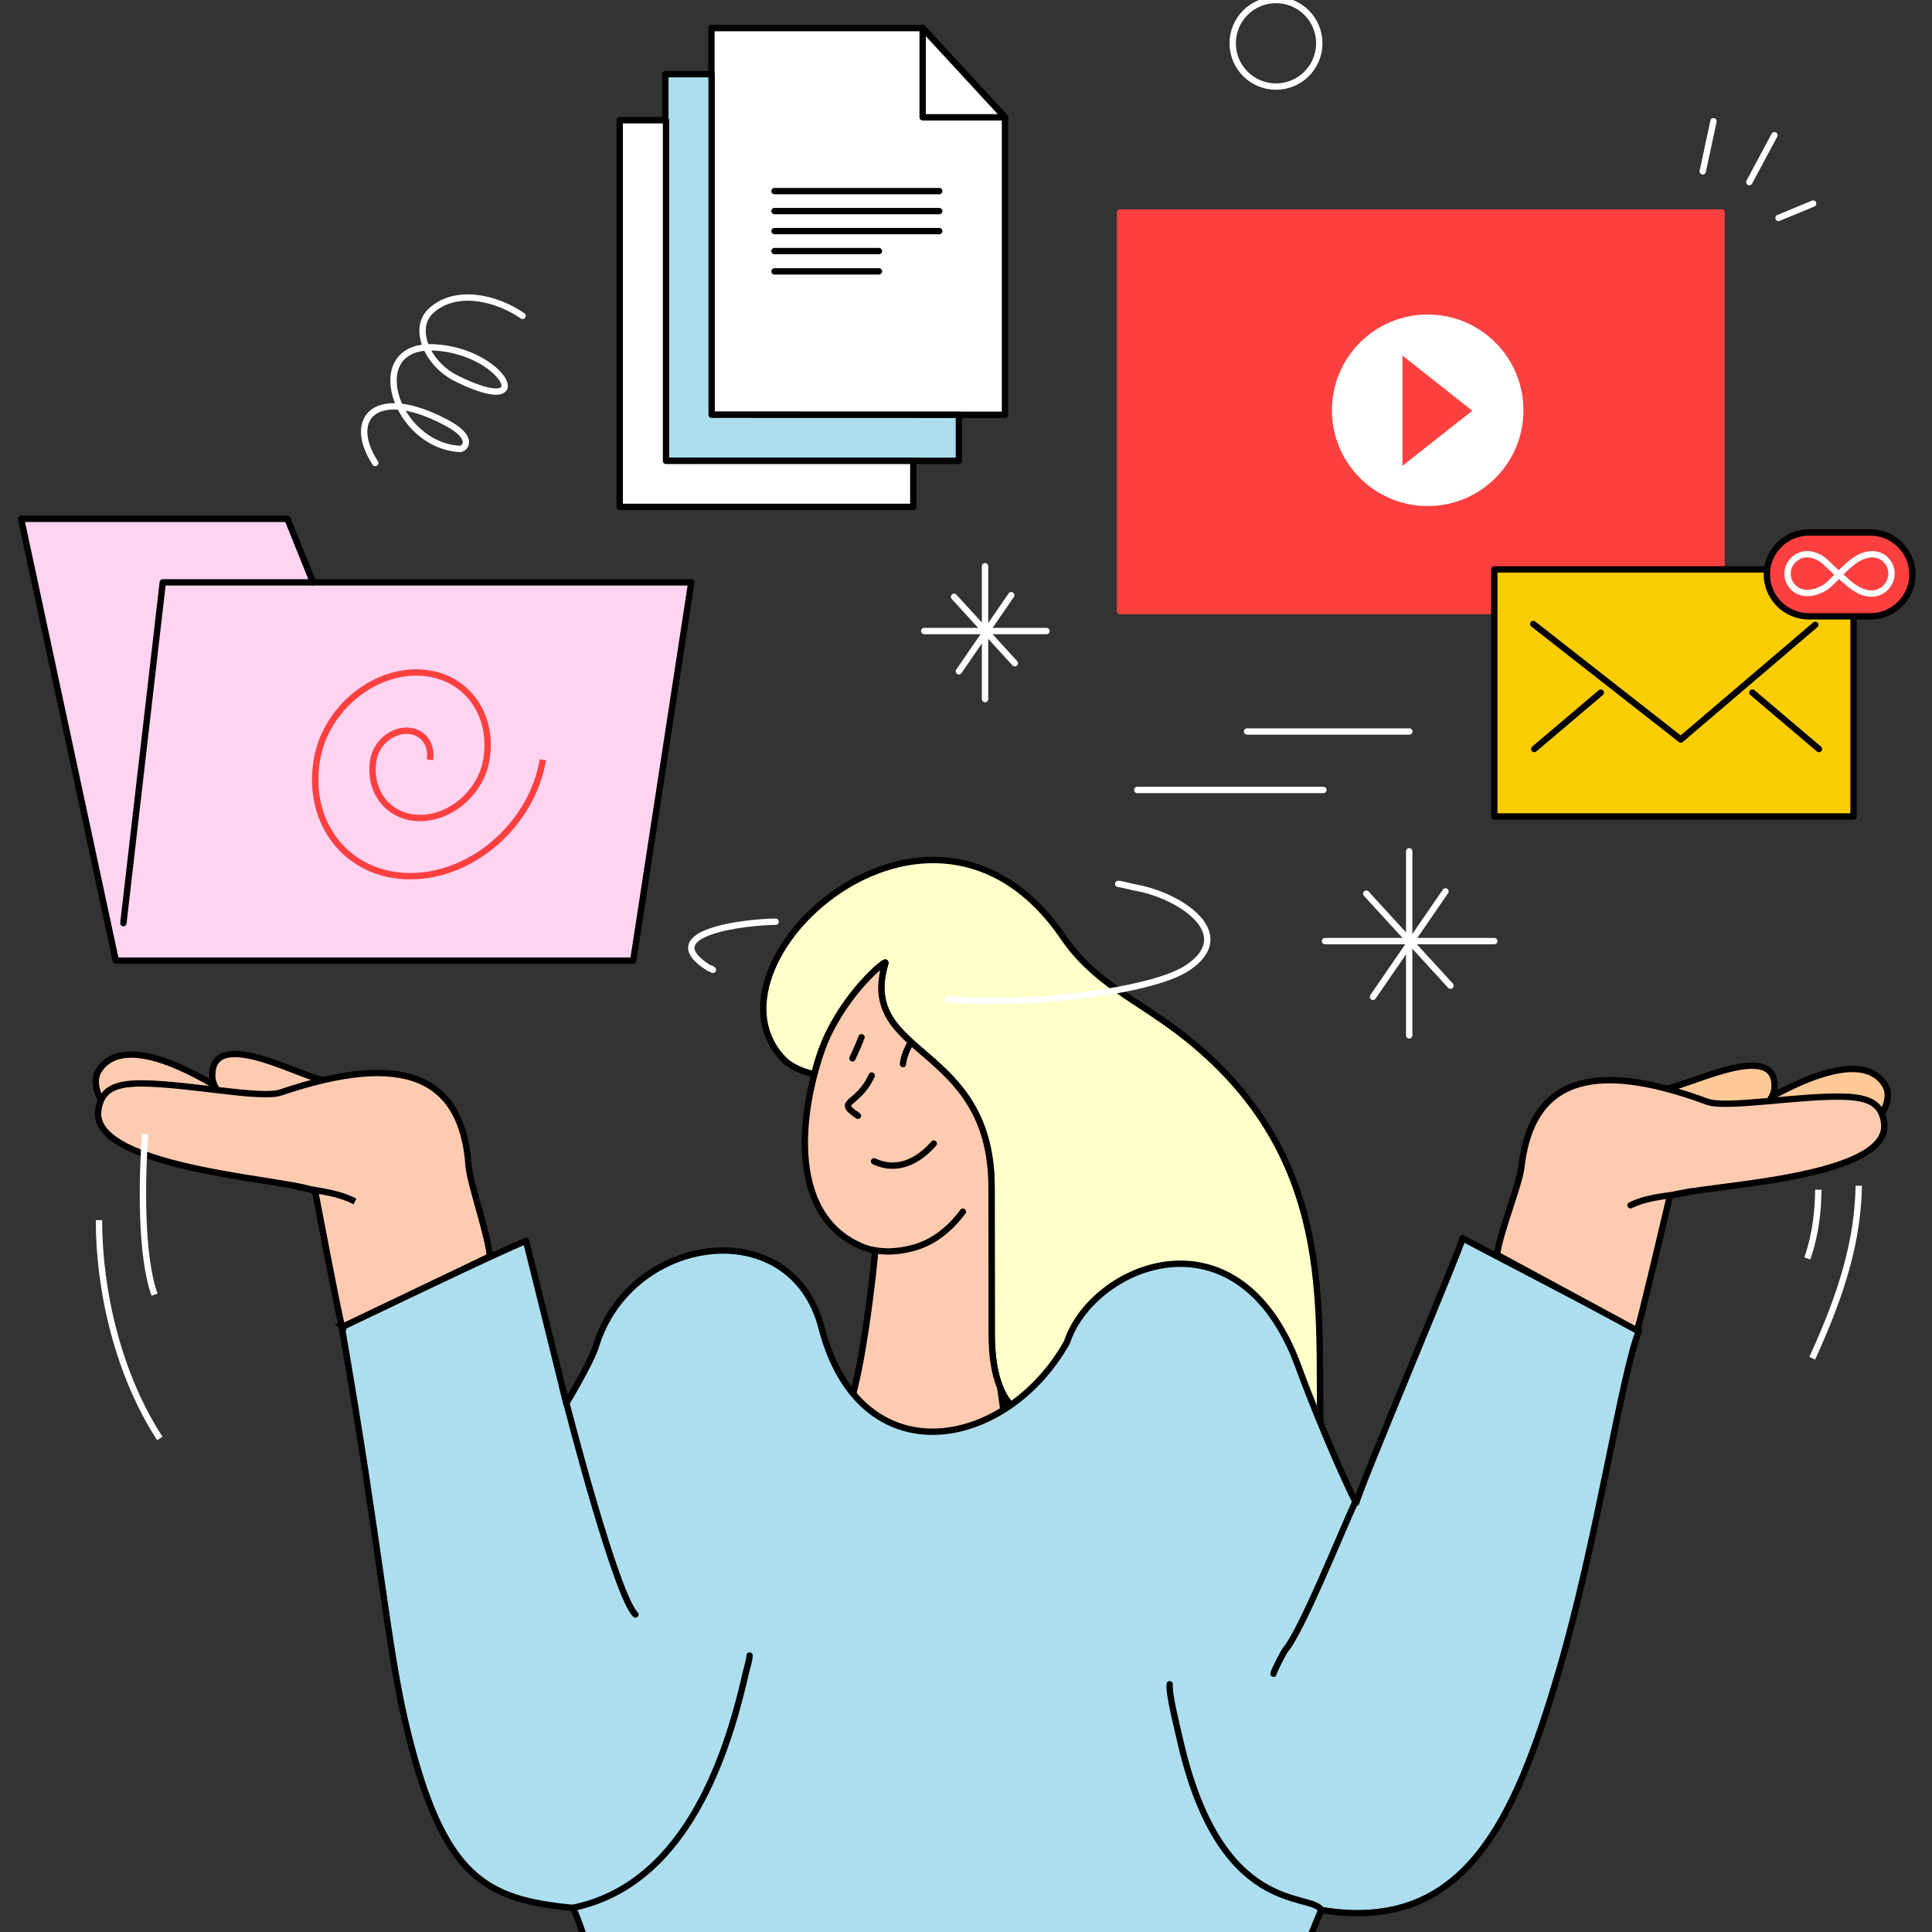 <?xml version="1.0" encoding="UTF-8"?><svg id="Layer_1" xmlns="http://www.w3.org/2000/svg" xmlns:xlink="http://www.w3.org/1999/xlink" viewBox="0 0 976 976"><rect x="0" y="0" width="976" height="976" fill="#333333" stroke="none"/><defs><style>.cls-1,.cls-2,.cls-3,.cls-4,.cls-5,.cls-6{fill:none;}.cls-2,.cls-3,.cls-4,.cls-7,.cls-8,.cls-9,.cls-10,.cls-11,.cls-5,.cls-12,.cls-6,.cls-13,.cls-14,.cls-15,.cls-16{stroke-width:3.21px;}.cls-2,.cls-7,.cls-8,.cls-9,.cls-10,.cls-11,.cls-12,.cls-6,.cls-14,.cls-15,.cls-16{stroke:#000;}.cls-2,.cls-8,.cls-9,.cls-10,.cls-5,.cls-12,.cls-13,.cls-14,.cls-15{stroke-linecap:round;stroke-linejoin:round;}.cls-17,.cls-7,.cls-18,.cls-8,.cls-9,.cls-10,.cls-11,.cls-12,.cls-14,.cls-16{fill-rule:evenodd;}.cls-17,.cls-14{fill:#fff;}.cls-3,.cls-4,.cls-7,.cls-11,.cls-6,.cls-16{stroke-miterlimit:22.93;}.cls-3,.cls-13{stroke:#fc4040;}.cls-4,.cls-5{stroke:#fff;}.cls-7{fill:#ffcbb0;}.cls-18,.cls-10,.cls-13{fill:#fc4040;}.cls-8{fill:#ffca97;}.cls-9{fill:#ffd4f1;}.cls-11{fill:#22adcf;}.cls-12{fill:#acdeee;}.cls-19{clip-path:url(#clippath);}.cls-15{fill:#f9cd00;}.cls-16{fill:#ffffca;}</style><clipPath id="clippath"><rect class="cls-1" width="976" height="976"/></clipPath></defs><g class="cls-19"><path class="cls-16" d="M500.9,600.02c0-73.48-68.22-65.32-53.6-113.64.62-2.05-28.21,21.08-35.86,56.22-5.39-.87-11.89-3.83-15.01-6.91-47.72-47.2,73.42-160.63,140.6-62.39,15.97,23.36,36.92,31.34,60.02,49.23,78.14,60.55,68.59,137.31,69.97,197.17l-95.48-.07c-34.96.24-70.57,10.29-70.57-45.78,0-3.21-.07-70.43-.07-73.83h0Z"/><path class="cls-11" d="M564.57,956.37c138.66,160.79,39.92,351.52,63.1,699.17-17.25-.09-319.26-2.66-332.71-2.93,13.35-381.52-81.44-510,80.56-696.24,29.6-.13,63.39-.56,94.52-.42,31.14-.14,64.92.29,94.53.42h0Z"/><path class="cls-6" d="M295.5,1095.21c78.74,1.91,119.3-133.17,120.72-139.17"/><path class="cls-6" d="M633.1,1095.21c-77.76,1.91-117.81-133.17-119.22-139.17"/><path class="cls-5" d="M644.6,0c12.08,0,21.87,9.79,21.87,21.87s-9.79,21.87-21.87,21.87-21.87-9.79-21.87-21.87,9.79-21.87,21.87-21.87Z"/><path class="cls-8" d="M887.62,557.87c-1.09,5.23,12.82,9.59,16.42,10.25,6.88,1.27,27.91,7.13,39.95,1.24,6.15-3,12.39-14.43,8.38-21.09-13.87-23.07-62.71,9.55-64.76,9.61h.01Z"/><path class="cls-8" d="M892.08,558.12c-3.13,4.25,3.86-3.02,4.3-7.99,2.38-27.06-48.18,1.16-56.01-.25,3.96,3.21,3.19,4.62,9.78,7.94,12.58,6.32,26.55,9.85,38.26,2.96,1.3-.77,2.64-2.38,3.67-2.66h0Z"/><path class="cls-7" d="M414.76,531.57c-12.38,36.4-15.82,88.84,27.36,100.44-.84,10.74-5.13,47.37-10.02,67.52-6.68,27.53-6.58,31.44,44.74,31.44,35.71,0,31.93-3.82,28.46-29.99-2.77-6.63-4.32-15.44-4.32-27.14,0-3.21-.07-70.43-.07-73.83,0-73.47-68.22-65.32-53.6-113.64.51-1.69-19.14,13.85-30.27,39.18-.8,1.94-1.56,3.94-2.27,6.01h0Z"/><path class="cls-12" d="M289.28,963.81c1.46.14,17.49,49.3,17.49,49.3,6.74-.21,332.35-3.11,341.97-2.75l18.69-45.49c72.16,11.92,97.69-44.51,119.96-120.28,19.57-66.58,31.62-149.74,40.61-172.42l-89.17-46.63c.02,2.92-51.17,123.99-53.68,133.61-.22.85-16.14-33.14-29.24-68.82-30.22-82.27-104.03-51.4-116.92-12.24-30.65,54.67-104.43,68.18-123.95-7.3-15.23-58.86-96.78-47.47-114.02,9.3-2.46,8.11-15.9,30.73-14.97,28.62.04-.08,0,0-2.02-8.16-10.24-41.41-18.31-73.69-18.31-73.69-17.01,6.98-93.07,43.51-93.07,43.51,20,115.26,22.88,162.01,33.16,203.98,18.25,74.49,39.61,85.19,83.47,89.47h0Z"/><path class="cls-2" d="M439.7,631.17c6.41,1.53,13.73,1.42,21.9-.84,10.67-2.95,18.8-10.11,24.83-18.21"/><path class="cls-2" d="M435.21,524c-1.85,4.78-2.44,6.01-4.56,10.64"/><path class="cls-2" d="M459.64,527.39c-1.65,3.05-3.2,6.91-3.48,10.16"/><path class="cls-2" d="M440.37,543.35c-7.07,15.5-18.72,12.45-6.96,20.31"/><path class="cls-2" d="M284.03,700.54c4.08,16.52,27.41,105.55,36.96,115.07"/><path class="cls-2" d="M685.15,757.59c-7.72,16.65-27.36,65.81-35.75,75.8-.92,1.1-6.06,11.07-6.06,12.17"/><path class="cls-2" d="M667.43,964.86c-5-9.17-51.13,4.02-71.41-86.31-1.13-5.05-5.74-23.12-5.12-27.72"/><path class="cls-2" d="M289.28,963.81c49.92-10.24,74.66-61.6,87.31-118.07.7-3.13,1.88-6.17,2.08-9.39"/><path class="cls-7" d="M826.99,672.12l-70.75-38.26c1.28-10.69,11.26-35.19,12.29-44.17,4.94-42.99,33.6-55.44,93.94-33.13,9.46,3.5,45.69-3.05,68.36-2.56,14.41.31,19.63,4.18,20.95,12.96,4.67,31.1-106.94,32.03-108.37,37.97-.8,3.36-14.74,62.93-16.41,67.18h-.01Z"/><rect class="cls-13" x="565.84" y="107.34" width="303.86" height="201.37"/><path class="cls-17" d="M721.23,158.89c26.72,0,48.38,21.66,48.38,48.38s-21.66,48.38-48.38,48.38-48.38-21.66-48.38-48.38,21.66-48.38,48.38-48.38Z"/><polygon class="cls-18" points="743.77 207.48 726.13 193.56 708.5 179.64 708.5 207.48 708.5 235.33 726.13 221.41 743.77 207.48"/><path class="cls-5" d="M263.99,159.56c-13.99-9.63-34.37-13.72-46.39-2.41-9.39,8.84-1.78,26.76,13.02,34.07,42.13,20.81,23.73-14.03-11.3-15.73-35.99-1.75-20.15,49.28,12.91,51.3,2.52.15,7.98-5.4-6.48-13.14-35.75-19.17-50.94-2.44-36.18,20.23"/><line class="cls-5" x1="860.19" y1="86.56" x2="865.62" y2="61.24"/><line class="cls-5" x1="883.71" y1="91.99" x2="896.39" y2="68.32"/><line class="cls-5" x1="898.48" y1="110.08" x2="915.97" y2="102.84"/><line class="cls-5" x1="497.62" y1="286.04" x2="497.62" y2="353.16"/><line class="cls-5" x1="466.92" y1="318.79" x2="528.65" y2="318.79"/><line class="cls-5" x1="481.97" y1="301.5" x2="512.67" y2="335.05"/><line class="cls-5" x1="484.41" y1="339.12" x2="510.84" y2="300.69"/><line class="cls-5" x1="711.89" y1="430.03" x2="711.89" y2="523.03"/><line class="cls-5" x1="669.35" y1="475.41" x2="754.89" y2="475.41"/><line class="cls-5" x1="690.2" y1="451.45" x2="732.75" y2="497.94"/><line class="cls-5" x1="693.58" y1="503.58" x2="730.21" y2="450.32"/><rect class="cls-15" x="754.89" y="287.66" width="181.47" height="124.8"/><polyline class="cls-2" points="774.58 315.24 849.09 373.57 917.03 315.64"/><line class="cls-2" x1="808.69" y1="349.88" x2="775.08" y2="378.39"/><line class="cls-2" x1="885.28" y1="349.88" x2="918.88" y2="378.39"/><polygon class="cls-9" points="158.15 294.2 200.95 294.2 349.23 294.2 319.9 485.28 58.5 485.28 10.66 262.09 145.18 262.09 158.15 294.2"/><polyline class="cls-2" points="158.15 294.2 82.23 294.2 62.33 466.33"/><polygon class="cls-14" points="359.39 14.19 466.11 14.19 507.7 59.26 507.7 209.53 359.39 209.53 359.39 14.19"/><polygon class="cls-12" points="359.5 209.53 484.42 209.57 484.42 232.81 336.11 232.81 336.11 37.48 359.5 37.48 359.5 209.53"/><polygon class="cls-14" points="336.46 232.81 461.38 232.83 461.38 256.07 313.07 256.07 313.07 60.73 336.46 60.73 336.46 232.81"/><polygon class="cls-14" points="507.7 59.26 466.11 14.19 466.11 59.26 507.7 59.26"/><line class="cls-2" x1="391.27" y1="96.54" x2="474.47" y2="96.54"/><line class="cls-2" x1="474.47" y1="106.64" x2="391.27" y2="106.64"/><line class="cls-2" x1="474.47" y1="116.74" x2="391.27" y2="116.74"/><line class="cls-2" x1="444.02" y1="126.84" x2="391.27" y2="126.84"/><line class="cls-2" x1="391.27" y1="137.09" x2="444.02" y2="137.09"/><path class="cls-10" d="M913.74,269.01h31.22c11.64,0,21.17,9.53,21.17,21.17h0c0,11.64-9.53,21.17-21.17,21.17h-31.22c-11.65,0-21.17-9.53-21.17-21.17h0c0-11.64,9.52-21.17,21.17-21.17Z"/><path class="cls-5" d="M933.28,294.11c13.16,11.86,22.52,2.83,22.26-4.67-.26-7.59-9.18-14.15-20.4-4.94-6.95,5.7-10.02,10.77-14.68,13.12-10.71,5.42-17.65-1.41-17.44-8.1.19-6.07,6.64-12,14.65-8.5,4.83,2.11,5.32,4.44,15.61,13.08h0Z"/><line class="cls-5" x1="668.55" y1="399.07" x2="574.5" y2="399.07"/><line class="cls-5" x1="711.96" y1="369.53" x2="629.97" y2="369.53"/><path class="cls-2" d="M853.95,601.95c-6.68,2.15-19.87,1.8-30.24,6.92"/><path class="cls-7" d="M115.91,552.54c.9,5.43-13.55,9.52-17.27,10.1-7.11,1.11-28.92,6.56-41.03.14-6.18-3.28-12.11-15.24-7.72-22,15.19-23.41,63.91,11.64,66.02,11.76Z"/><path class="cls-7" d="M111.32,552.67c3.03,4.48-3.84-3.22-4.08-8.37-1.31-27.99,49.37,2.57,57.46,1.34-4.19,3.2-3.47,4.68-10.37,7.91-13.17,6.16-27.64,9.41-39.37,1.97-1.3-.83-2.6-2.53-3.65-2.85h0Z"/><path class="cls-7" d="M172.84,670.36l74.64-35.68c-.87-11.06-10.08-36.62-10.76-45.92-3.27-44.49-32.15-58.15-94.96-36.85-9.85,3.34-46.73-4.44-70-4.59-14.79-.09-20.3,3.75-22.02,12.78-6.09,31.96,108.35,36.09,109.56,42.26.68,3.48,12.01,63.57,13.55,68h-.01Z"/><path class="cls-7" d="M148.59,598.98c6.76,2.4,20.3,2.42,30.73,8"/><path class="cls-5" d="M478.68,504.77c35.44,3.59,102.16-3.07,121.32-15.89,25.68-17.18-4.28-36.61-26.03-40.42-1.51-.26-8.08-1.94-9.08-1.94"/><path class="cls-5" d="M391.82,465.64c-13.5,0-62.42,5.18-33.7,23.38.89.56.4-.42,2.02.92"/><path class="cls-3" d="M217.17,383.83c1.36-8.12-3.92-14.7-11.8-14.7s-15.37,6.58-16.74,14.7c-2.73,16.24,7.84,29.4,23.6,29.4s30.75-13.16,33.47-29.4c4.09-24.36-11.76-44.1-35.4-44.1s-46.12,19.74-50.21,44.1c-5.45,32.47,15.68,58.8,47.2,58.8s61.5-26.33,66.95-58.8"/><path class="cls-4" d="M49.99,616.38c0,36.33,10.01,78.45,30.76,110.3"/><path class="cls-4" d="M73.32,572.9c-1.69,22.82-2.36,61.69,4.77,81.13"/><path class="cls-4" d="M939.01,599.01c-.53,27.34-7.97,53.16-23.51,87.14"/><path class="cls-4" d="M918.59,601c-.16,10.61-1.27,22.26-5.57,34.73"/><path class="cls-2" d="M471.71,577.7c-7.92,9.08-18.61,14.39-30.16,8.99"/></g></svg>